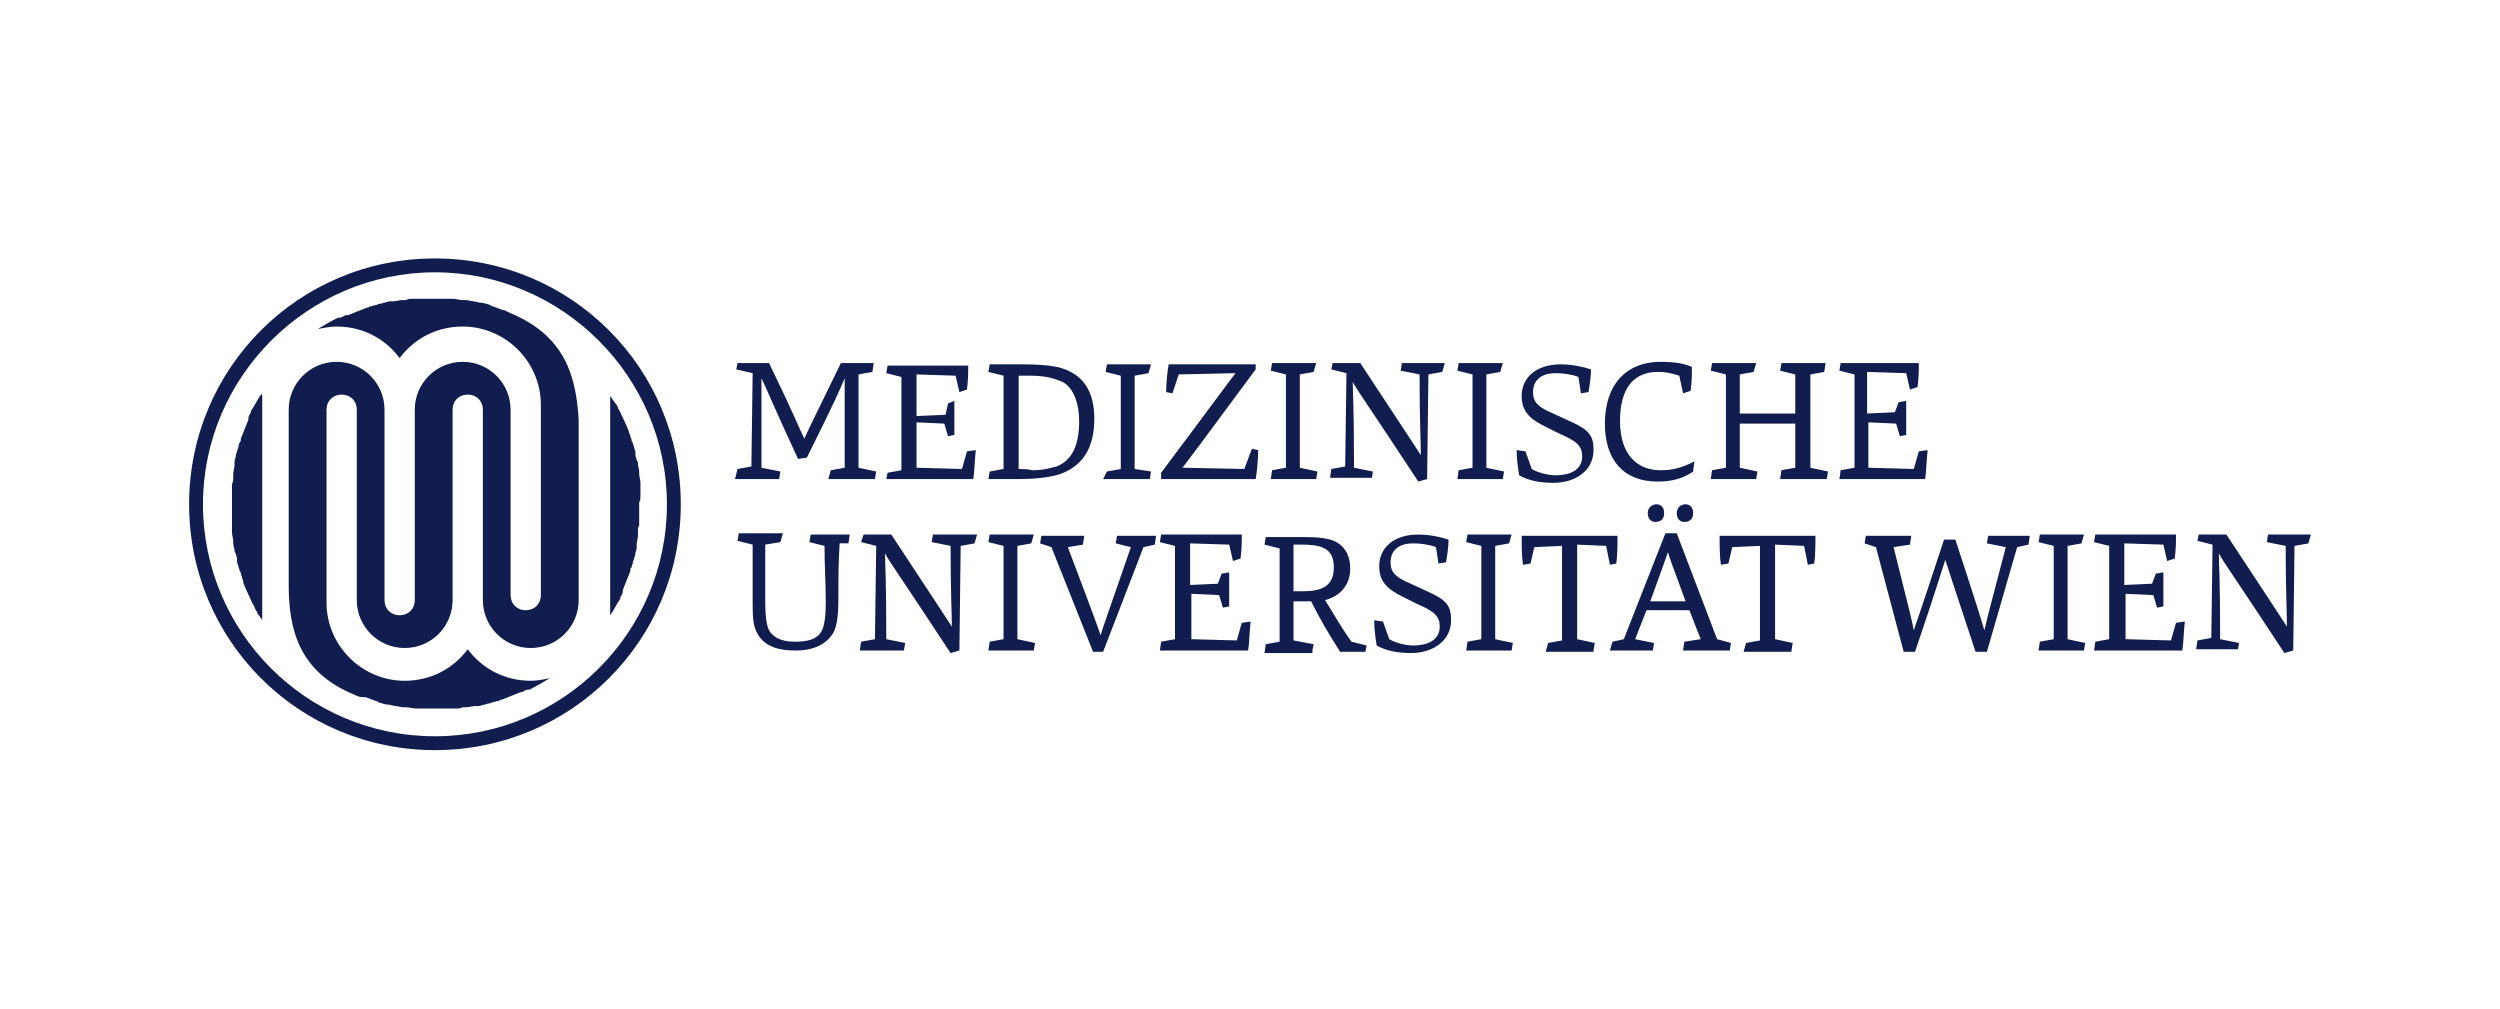 <?xml version="1.0" encoding="UTF-8"?>
<svg xmlns="http://www.w3.org/2000/svg" xmlns:xlink="http://www.w3.org/1999/xlink" version="1.1" id="Ebene_1" x="0px" y="0px" width="198.3px" height="80px" viewBox="0 0 198.3 80" style="enable-background:new 0 0 198.3 80;" xml:space="preserve">
<style type="text/css">
	.st0{fill:#857866;}
	.st1{fill:#0075BE;}
	.st2{fill:#FFFFFF;}
	.st3{fill:#6EC16C;}
	.st4{fill:#026234;}
	.st5{fill:#02873C;}
	.st6{fill:#35A94A;}
	.st7{fill:#220970;}
	.st8{fill:url(#SVGID_1_);}
	.st9{fill:url(#SVGID_00000080172235471969454230000009947967259761995435_);}
	.st10{fill:url(#SVGID_00000137123793953640713580000017526450529923800486_);}
	.st11{opacity:0.4;fill:url(#SVGID_00000158740787314373904240000002361552038160153518_);enable-background:new    ;}
	.st12{opacity:0.4;fill:url(#SVGID_00000029729395701931549120000003803274737267348114_);enable-background:new    ;}
	.st13{fill:#565F64;}
	.st14{fill:url(#SVGID_00000075883614722331970540000000080314699957735832_);}
	.st15{fill:#A4AAAE;fill-opacity:0.6;}
	.st16{fill:#333E46;}
	.st17{fill:url(#SVGID_00000157276270238558817410000005918718618842845353_);}
	.st18{fill:url(#SVGID_00000058561556154811319710000008075015062659374730_);fill-opacity:0.8;}
	.st19{opacity:0.8;fill:url(#SVGID_00000042724651731841938800000015276593331146272916_);enable-background:new    ;}
	.st20{fill:url(#SVGID_00000083811239290255379860000001985981024484168605_);}
	.st21{fill:url(#SVGID_00000128461464257500587490000012078609412005046954_);}
	.st22{fill:url(#SVGID_00000029756184219535756230000004304422687889557173_);}
	.st23{fill:url(#SVGID_00000146473605012956848740000006947007718240971177_);}
	.st24{fill:url(#SVGID_00000103243888313721001140000005057600416394048695_);}
	.st25{fill:url(#SVGID_00000044140654419037001380000011152459497811522212_);}
	.st26{fill:#FBFBFB;}
	.st27{fill:#333F47;}
	.st28{fill:#DB211B;}
	.st29{fill:#5EB63C;}
	.st30{fill:#1D1D1B;}
	.st31{fill:#D0043C;}
	.st32{fill:#706F6F;}
	.st33{fill:#CE181C;}
	.st34{fill:#FFDD06;}
	.st35{fill:#E30613;}
	.st36{fill:#004C93;}
	.st37{fill:#1B1B19;}
	.st38{fill:#E30427;}
	.st39{fill:#111D4E;}
	.st40{fill:#D81E05;}
	.st41{fill:#93282C;}
	.st42{fill:#BE8828;}
	.st43{fill:#000050;}
	.st44{fill:#E30014;}
	.st45{fill:#BE9B53;}
	.st46{fill:#1E1E1E;}
	.st47{fill:#002C58;}
	.st48{fill-rule:evenodd;clip-rule:evenodd;}
	.st49{fill-rule:evenodd;clip-rule:evenodd;fill:#87888A;}
	.st50{fill:#B1B2B4;}
	.st51{fill:#E41315;}
	.st52{fill:#E21D1B;}
	.st53{fill:#E20613;}
	.st54{fill-rule:evenodd;clip-rule:evenodd;fill:#1D1D1B;}
	.st55{clip-path:url(#SVGID_00000066517865925941037930000007866352912099693469_);}
	.st56{clip-path:url(#SVGID_00000167392755465522132000000014545378710118131874_);}
	
		.st57{clip-path:url(#SVGID_00000161593647538613882070000007897046294823502000_);fill:url(#SVGID_00000039853628152579891170000016426100117216954014_);}
	.st58{fill:#00722D;}
	.st59{fill:#185383;}
	.st60{fill:#006298;}
	.st61{fill:#71B2C9;}
	.st62{fill:#0093B8;}
	.st63{fill:#67B6D0;}
	.st64{fill:#B0E566;}
	.st65{fill:#102757;}
	.st66{fill:#F9B000;}
</style>
<g>
	<path class="st39" d="M34.5,59.5C23.7,59.5,15,50.8,15,40c0-10.8,8.7-19.5,19.5-19.5C45.3,20.5,54,29.2,54,40   C54,50.8,45.3,59.5,34.5,59.5L34.5,59.5z M34.5,21.6c-10.1,0-18.4,8.3-18.4,18.4c0,10.1,8.2,18.4,18.4,18.4   c10.1,0,18.4-8.2,18.4-18.4C52.9,29.9,44.6,21.6,34.5,21.6L34.5,21.6z"></path>
	<path class="st39" d="M40.4,24.8c-0.1-0.1-0.3-0.1-0.4-0.2c0,0,0,0-0.1,0l0,0c-0.3-0.1-0.5-0.2-0.8-0.3c-0.1,0-0.1,0-0.2-0.1   c-0.3-0.1-0.6-0.2-0.9-0.2l0,0c-0.3-0.1-0.6-0.1-1-0.2c-0.1,0-0.1,0-0.2,0l-0.1,0c-0.3,0-0.5-0.1-0.8-0.1l-0.1,0   c-0.1,0-0.1,0-0.2,0c-0.4,0-0.7,0-1,0c-0.2,0-0.5,0-0.8,0c-0.1,0-0.1,0-0.2,0l-0.1,0c-0.2,0-0.3,0-0.5,0c-0.1,0-0.2,0-0.3,0   c-0.2,0-0.3,0-0.5,0.1l-0.1,0c-0.1,0-0.1,0-0.2,0c-0.2,0-0.5,0.1-0.7,0.1c-0.1,0-0.1,0-0.2,0l-0.1,0c-0.1,0-0.3,0.1-0.4,0.1   c-0.1,0-0.2,0.1-0.4,0.1c-0.1,0-0.2,0.1-0.3,0.1c-0.1,0-0.3,0.1-0.4,0.1c-0.1,0-0.1,0-0.2,0.1l-0.1,0c-0.5,0.2-1,0.4-1.5,0.6   l-0.1,0c0,0,0,0-0.1,0c-0.2,0.1-0.3,0.2-0.5,0.2l-0.1,0c-0.6,0.3-1.1,0.6-1.6,0.9c0.5-0.1,1-0.2,1.5-0.2c2,0,3.8,0.9,5,2.5   c1.2-1.6,3-2.5,5-2.5c3.4,0,6.2,2.8,6.2,6.2v15.1c0,0.7-0.5,1.2-1.2,1.2c-0.7,0-1.2-0.5-1.2-1.2V32.5c0-2.1-1.7-3.8-3.8-3.8   c-2.1,0-3.8,1.7-3.8,3.8v15.1c0,0.7-0.5,1.2-1.2,1.2c-0.7,0-1.2-0.5-1.2-1.2V32.5c0-2.1-1.7-3.8-3.8-3.8c-2.1,0-3.8,1.7-3.8,3.8   v13.9c0,3.5,0.8,6.9,5.2,8.7c0.2,0.1,0.4,0.2,0.7,0.2c0,0,0,0,0.1,0c0,0,0,0,0.1,0c0.3,0.1,0.5,0.2,0.8,0.3l0,0   c0.1,0,0.1,0,0.2,0.1c0.3,0.1,0.6,0.2,0.9,0.2l0,0c0.3,0.1,0.6,0.1,1,0.2c0.1,0,0.1,0,0.2,0l0.1,0c0.3,0,0.5,0.1,0.8,0.1l0.1,0   c0.1,0,0.1,0,0.2,0c0.4,0,0.7,0,1,0c0.2,0,0.5,0,0.8,0c0.1,0,0.1,0,0.2,0l0.1,0c0.2,0,0.4,0,0.5,0c0.1,0,0.2,0,0.3,0   c0.2,0,0.3,0,0.5-0.1l0.1,0c0.1,0,0.1,0,0.2,0c0.2,0,0.5-0.1,0.7-0.1c0.1,0,0.1,0,0.2,0l0.1,0c0.1,0,0.3-0.1,0.4-0.1   c0.1,0,0.2-0.1,0.4-0.1c0.1,0,0.2-0.1,0.3-0.1c0.1,0,0.3-0.1,0.4-0.1c0.1,0,0.1,0,0.2-0.1l0.1,0c0.5-0.2,1-0.4,1.5-0.6l0,0   c0,0,0.1,0,0.1,0c0.2-0.1,0.3-0.2,0.5-0.2c0,0,0,0,0.1,0c0.6-0.3,1.1-0.6,1.6-0.9c-0.5,0.1-1,0.2-1.5,0.2c-2,0-3.8-0.9-5-2.5   c-1.2,1.6-3,2.5-5,2.5c-3.4,0-6.2-2.8-6.2-6.2V32.5c0-0.7,0.5-1.2,1.2-1.2c0.7,0,1.2,0.5,1.2,1.2v15.1c0,2.1,1.7,3.8,3.8,3.8   c2.1,0,3.8-1.7,3.8-3.8V32.5c0-0.7,0.5-1.2,1.2-1.2c0.7,0,1.2,0.5,1.2,1.2v15.1c0,2.1,1.7,3.8,3.8,3.8c2.1,0,3.8-1.7,3.8-3.8V33.3   C45.7,29.8,44.8,26.6,40.4,24.8L40.4,24.8z"></path>
	<path class="st39" d="M20.7,31.3c-0.3,0.4-0.5,0.9-0.8,1.3l0,0.1c-0.1,0.2-0.2,0.3-0.2,0.5c0,0,0,0,0,0.1l0,0   c-0.2,0.5-0.4,1-0.6,1.5l0,0.1c0,0.1,0,0.1-0.1,0.2c0,0.1-0.1,0.2-0.1,0.4l0,0c0,0.1-0.1,0.2-0.1,0.3c0,0.1-0.1,0.2-0.1,0.4   c0,0.1-0.1,0.3-0.1,0.4l0,0.1c0,0.1,0,0.1,0,0.2c0,0.2-0.1,0.5-0.1,0.7c0,0.1,0,0.1,0,0.2l0,0.1c0,0.2,0,0.3-0.1,0.5   c0,0.1,0,0.2,0,0.3c0,0.2,0,0.3,0,0.5l0,0.1c0,0.1,0,0.1,0,0.2c0,0.3,0,0.5,0,0.8c0,0.2,0,0.5,0,0.8c0,0.1,0,0.1,0,0.2l0,0.1   c0,0.2,0,0.4,0,0.5l0,0.1c0,0.1,0,0.1,0,0.2c0,0.3,0.1,0.5,0.1,0.7c0,0,0,0.1,0,0.1c0,0,0,0,0,0.1c0,0.2,0.1,0.4,0.1,0.5   c0,0.1,0,0.2,0.1,0.3c0,0.1,0.1,0.3,0.1,0.4l0,0.1c0,0.1,0,0.1,0,0.2c0.1,0.2,0.1,0.4,0.2,0.6c0,0.1,0,0.1,0.1,0.2l0,0.1   c0,0.1,0.1,0.2,0.1,0.3c0,0.1,0.1,0.2,0.1,0.4c0,0.1,0.1,0.2,0.1,0.3c0.2,0.4,0.4,0.9,0.6,1.3c0,0.1,0.1,0.1,0.1,0.2   c0.1,0.1,0.1,0.3,0.2,0.4c0,0,0,0.1,0.1,0.1l0,0.1c0.1,0.2,0.3,0.4,0.4,0.6V31.3L20.7,31.3z"></path>
	<path class="st39" d="M50.8,39.2c0-0.1,0-0.1,0-0.2c0-0.2,0-0.4,0-0.5l0,0c0-0.1,0-0.1,0-0.2c0-0.3-0.1-0.5-0.1-0.7   c0,0,0-0.1,0-0.1c0,0,0,0,0-0.1c0-0.2-0.1-0.4-0.1-0.6c0-0.1,0-0.2-0.1-0.3c0-0.1-0.1-0.3-0.1-0.4l0-0.1c0-0.1,0-0.1,0-0.2   c-0.1-0.2-0.1-0.4-0.2-0.6c0-0.1,0-0.1-0.1-0.2c0,0,0-0.1,0-0.1c0-0.1-0.1-0.2-0.1-0.3c0-0.1-0.1-0.2-0.1-0.3   c0-0.1-0.1-0.2-0.1-0.3c-0.2-0.4-0.4-0.9-0.6-1.3l0,0c0-0.1-0.1-0.1-0.1-0.2c-0.1-0.1-0.1-0.3-0.2-0.4c0,0,0-0.1-0.1-0.1l0,0   c-0.1-0.2-0.3-0.4-0.4-0.6v16.2c0,0,0,0.1,0,0.1v1.1c0.3-0.4,0.5-0.9,0.8-1.3c0,0,0,0,0-0.1l0,0c0.1-0.2,0.2-0.3,0.2-0.5   c0,0,0,0,0-0.1l0,0c0.2-0.5,0.4-1,0.6-1.5l0-0.1c0-0.1,0-0.1,0.1-0.2c0-0.1,0.1-0.3,0.1-0.4c0-0.1,0.1-0.2,0.1-0.3   c0-0.1,0.1-0.2,0.1-0.4c0-0.1,0.1-0.3,0.1-0.4l0-0.1c0-0.1,0-0.1,0-0.2c0-0.2,0.1-0.5,0.1-0.7c0-0.1,0-0.1,0-0.2l0-0.1   c0-0.2,0-0.4,0.1-0.5c0-0.1,0-0.2,0-0.3c0-0.2,0-0.3,0-0.5l0-0.1c0-0.1,0-0.1,0-0.2c0-0.3,0-0.5,0-0.8   C50.8,39.8,50.8,39.5,50.8,39.2L50.8,39.2z"></path>
	<path class="st39" d="M67.3,43.1l0.1-0.7h-3.1l-0.1,0.6l1.2,0.3c0,1.6,0.1,2.9,0.1,4.5c0,1-0.1,1.8-0.3,2.2   c-0.4,0.8-1.3,0.9-2.2,0.9c-1.1,0-1.7-0.4-2-0.9c-0.2-0.4-0.3-1.2-0.3-2.1v-4.7l1.2-0.2l0.2-0.7h-3.5l-0.1,0.6l1.2,0.3v4.4   c0,1.1,0,1.9,0.3,2.5c0.5,1.1,1.6,1.5,3.1,1.5c1.6,0,2.5-0.6,3-1.4c0.3-0.6,0.4-1.4,0.4-2.8c0-1.5,0-2.7,0.1-4.3L67.3,43.1   L67.3,43.1z M71.7,51.6l0.1-0.6l-1.5-0.3c0-5-0.1-5.9-0.1-6.8c0.5,0.9,1,1.5,5.2,7.9l0.7-0.2l0.1-8.3l1.1-0.2l0.2-0.7H74l-0.1,0.6   l1.5,0.3c0,3.7,0.1,5.2,0.1,6.4c-0.6-0.9-1.1-1.7-4.8-7.3h-2.2L68.3,43l1.2,0.3l-0.1,7.4l-1.1,0.2l-0.1,0.7H71.7L71.7,51.6z    M82,51.6l0.1-0.6l-1.4-0.3v-7.4l1.1-0.2l0.2-0.7h-3.5l-0.1,0.6l1.2,0.3v7.4l-1.1,0.2l-0.1,0.7H82L82,51.6z M87.5,51.7l3.2-8.3   l0.9-0.2l0.1-0.7h-3.1l-0.1,0.6l1.2,0.3c-2,5.8-2.2,6.3-2.4,7c-0.2-0.6-0.4-1.2-2.6-7l1.2-0.2l0.1-0.7h-3.4l-0.1,0.6l0.9,0.3   l3.3,8.3H87.5L87.5,51.7z M99,51.6c0.1-0.6,0.1-1.4,0.2-2.3l-0.7,0.1l-0.4,1.4l-3.6-0.1v-3.6l2.2,0.1l0.3,1l0.5-0.1v-2.7l-0.6,0.1   l-0.3,0.8l-2.2,0.1v-3.3l3.1,0.1l0.3,1.3l0.6-0.2c0.1-0.8,0.1-1.3,0.1-1.9h-6.4l-0.1,0.6l1.2,0.3v7.4l-1.1,0.2l-0.1,0.7H99L99,51.6   z M104.1,51.6l0.1-0.5l-1.6-0.3v-3.1c0.3,0,0.7,0,1,0c0.1,0,0.3,0,0.4,0c0.7,1.4,1.4,2.6,2.3,4h2l0.1-0.5l-1.2-0.3   c-0.8-1.1-1.4-2.2-2.1-3.3c1.2-0.3,2-1.2,2-2.5c0-1-0.4-1.8-1.3-2.2c-0.5-0.2-1.2-0.3-2.3-0.3h-3.1l-0.1,0.6l1.2,0.3v7.4l-1.1,0.2   l-0.1,0.7H104.1L104.1,51.6z M102.6,46.9v-3.7c0.2,0,0.4,0,0.6,0c1.5,0,2.6,0.2,2.6,1.8c0,1.6-1.1,1.9-2.5,1.9   C103.2,46.9,102.8,46.9,102.6,46.9L102.6,46.9z M109,49.2c0,0.7,0.1,1.4,0.2,2c0.7,0.4,1.6,0.6,2.7,0.6c1.8,0,3.2-1,3.2-2.6   c0-1.1-0.3-1.6-1.9-2.3l-1.3-0.6c-1.2-0.5-1.6-0.9-1.6-1.7c0-0.9,0.6-1.5,1.8-1.5c0.6,0,1.3,0.1,1.8,0.3l0.2,1.3l0.6-0.1   c0.1-0.6,0.2-1.2,0.2-1.8c-0.6-0.2-1.5-0.4-2.4-0.4c-2,0-3.1,1.1-3.1,2.5c0,1.2,0.6,1.8,1.8,2.4l1.2,0.6c1.4,0.6,1.8,1,1.8,1.8   c0,1.1-1,1.5-2.1,1.5c-0.6,0-1.4-0.2-1.9-0.5l-0.5-1.4L109,49.2L109,49.2z M119.9,51.6L120,51l-1.4-0.3v-7.4l1.1-0.2l0.2-0.7h-3.5   l-0.1,0.6l1.2,0.3v7.4l-1.1,0.2l-0.1,0.7H119.9L119.9,51.6z M126.4,51.6l0.1-0.6l-1.4-0.3v-7.5l2.3,0.1l0.3,1.5l0.5-0.1   c0.1-0.6,0.1-1.6,0.1-2.2h-7.6c0,0.8,0,1.6,0.1,2.3l0.6-0.1l0.3-1.3l2.2-0.1v7.5l-1.1,0.2l-0.2,0.7H126.4L126.4,51.6z M131.1,51.6   l0.1-0.6l-1.5-0.3l0.9-2.3h3.4l0.9,2.3l-1.3,0.2l-0.1,0.7h3.7l0.1-0.6l-1.1-0.3l-3.2-8.4h-0.9l-3.3,8.4l-0.9,0.2l-0.2,0.7H131.1   L131.1,51.6z M130.9,47.7c0.9-2.5,1.2-3.3,1.4-3.9c0.2,0.7,0.5,1.4,1.4,3.9H130.9L130.9,47.7z M132,40.7c0-0.5-0.3-0.7-0.6-0.7   c-0.3,0-0.7,0.2-0.7,0.7c0,0.5,0.3,0.7,0.6,0.7C131.7,41.4,132,41.2,132,40.7L132,40.7z M134.3,40.7c0-0.5-0.3-0.7-0.6-0.7   c-0.3,0-0.7,0.2-0.7,0.7c0,0.5,0.3,0.7,0.6,0.7C134,41.4,134.3,41.2,134.3,40.7L134.3,40.7z M142.1,51.6l0.1-0.6l-1.4-0.3v-7.5   l2.3,0.1l0.3,1.5l0.5-0.1c0.1-0.6,0.1-1.6,0.1-2.2h-7.6c0,0.8,0,1.6,0.1,2.3l0.6-0.1l0.3-1.3l2.2-0.1v7.5l-1.1,0.2l-0.2,0.7H142.1   L142.1,51.6z M151.9,51.7c1.7-5,2.1-6.4,2.4-7.3c0.3,0.9,0.7,2.2,2.4,7.3h0.9l2.4-8.3l0.9-0.2l0.1-0.7h-3.3l-0.1,0.6l1.5,0.3   c-1.2,4.6-1.4,5.3-1.7,6.6c-0.3-1-0.4-1.4-2.3-7.2h-0.9c-1.9,5.8-2.2,6.6-2.4,7.2c-0.1-0.6-0.3-1.4-1.6-6.6l1.3-0.2l0.1-0.7H148   l-0.1,0.6l0.9,0.3l2.2,8.3H151.9L151.9,51.7z M165.3,51.6l0.1-0.6l-1.4-0.3v-7.4l1.1-0.2l0.2-0.7h-3.5l-0.1,0.6l1.2,0.3v7.4   l-1.1,0.2l-0.1,0.7H165.3L165.3,51.6z M173.1,51.6c0.1-0.6,0.1-1.4,0.2-2.3l-0.7,0.1l-0.4,1.4l-3.6-0.1v-3.6l2.2,0.1l0.3,1l0.5-0.1   v-2.7l-0.6,0.1l-0.3,0.8l-2.2,0.1v-3.3l3.1,0.1l0.3,1.3l0.6-0.2c0.1-0.8,0.1-1.3,0.1-1.9h-6.4l-0.1,0.6l1.2,0.3v7.4l-1.1,0.2   l-0.1,0.7H173.1L173.1,51.6z M177.5,51.6l0.1-0.6l-1.5-0.3c0-5-0.1-5.9-0.1-6.8c0.5,0.9,1,1.5,5.2,7.9l0.7-0.2l0.1-8.3l1.1-0.2   l0.2-0.7h-3.4l-0.1,0.6l1.5,0.3c0,3.7,0.1,5.2,0.1,6.4c-0.6-0.9-1.1-1.7-4.8-7.3h-2.2l-0.1,0.5l1.2,0.3l-0.1,7.4l-1.1,0.2l-0.1,0.7   H177.5L177.5,51.6z"></path>
	<path class="st39" d="M61.8,38l0.1-0.6l-1.5-0.3c0-5,0-5.5,0-7.1c0.4,0.8,0.9,2.1,2.9,6.4l0.7-0.1c2.4-4.8,2.7-5.6,3-6.3   c0,1.8,0,2.4,0,7.1l-1.1,0.2L65.7,38h3.7l0.1-0.6l-1.4-0.3v-7.4l1.1-0.2l0.1-0.7h-2.6c-2,4.1-2.5,5.1-2.9,6c-0.4-0.8-0.8-1.9-2.8-6   h-2.5l-0.1,0.5l1.3,0.3l-0.1,7.4l-1.1,0.2L58.3,38H61.8L61.8,38z M77.2,38c0.1-0.6,0.1-1.4,0.2-2.3l-0.7,0.1l-0.4,1.4l-3.6-0.1   v-3.6l2.2,0.1l0.3,1l0.5-0.1v-2.7L75.2,32L75,32.9L72.7,33v-3.3l3.1,0.1l0.3,1.3l0.6-0.2c0.1-0.8,0.1-1.3,0.1-1.9h-6.4l-0.1,0.6   l1.2,0.3v7.4l-1.1,0.2L70.3,38H77.2L77.2,38z M78.4,38h2.4c1.1,0,2.4-0.1,3.3-0.4c1.9-0.7,2.7-2.2,2.7-4.4c0-2.3-1-3.5-2.6-4   c-0.6-0.2-1.8-0.3-3-0.3h-2.7l-0.1,0.6l1.2,0.3v7.4l-1.1,0.2L78.4,38L78.4,38z M80.8,37.2v-7.4c0.3,0,0.7,0,1,0   c1.3,0,2,0.3,2.5,0.5c0.9,0.5,1.3,1.8,1.3,3.1c0,1.8-0.5,3.1-1.8,3.6c-0.4,0.1-1,0.3-1.9,0.3C81.5,37.2,81,37.2,80.8,37.2   L80.8,37.2z M91.2,38l0.1-0.6L90,37.2v-7.4l1.1-0.2l0.2-0.7h-3.5l-0.1,0.6l1.2,0.3v7.4l-1.1,0.2L87.5,38H91.2L91.2,38z M99.6,38   c0.1-0.5,0.2-1.6,0.2-2.3l-0.5-0.1l-0.6,1.6l-4.9-0.1c0.6-0.8,1.3-1.7,5.8-7.8v-0.4h-6.9c-0.1,0.5-0.2,1.5-0.2,2.2l0.5,0.1l0.5-1.5   l4.5-0.1c-0.7,0.9-1.4,1.9-5.9,7.9V38H99.6L99.6,38z M104.4,38l0.1-0.6l-1.4-0.3v-7.4l1.1-0.2l0.2-0.7h-3.5l-0.1,0.6l1.2,0.3v7.4   l-1.1,0.2l-0.1,0.7H104.4L104.4,38z M108.8,38l0.1-0.6l-1.5-0.3c0-5-0.1-5.9-0.1-6.8c0.5,0.9,1,1.5,5.2,7.9l0.7-0.2l0.1-8.3   l1.1-0.2l0.2-0.7h-3.4l-0.1,0.6l1.5,0.3c0,3.7,0.1,5.2,0.1,6.4c-0.6-0.9-1.1-1.7-4.8-7.3h-2.2l-0.1,0.5l1.2,0.3l-0.1,7.4l-1.1,0.2   l-0.1,0.7H108.8L108.8,38z M119.2,38l0.1-0.6l-1.4-0.3v-7.4l1.1-0.2l0.2-0.7h-3.5l-0.1,0.6l1.2,0.3v7.4l-1.1,0.2l-0.1,0.7H119.2   L119.2,38z M120.3,35.7c0,0.7,0.1,1.4,0.2,2c0.7,0.4,1.6,0.6,2.7,0.6c1.8,0,3.2-1,3.2-2.6c0-1.1-0.3-1.6-1.9-2.3l-1.3-0.6   c-1.2-0.5-1.6-0.9-1.6-1.7c0-0.9,0.6-1.5,1.8-1.5c0.6,0,1.3,0.1,1.8,0.3l0.2,1.3l0.6-0.1c0.1-0.6,0.2-1.2,0.2-1.8   c-0.6-0.2-1.5-0.4-2.4-0.4c-2,0-3.1,1.1-3.1,2.5c0,1.2,0.6,1.8,1.8,2.4l1.2,0.6c1.4,0.6,1.8,1,1.8,1.8c0,1.1-1,1.5-2.1,1.5   c-0.6,0-1.4-0.2-1.9-0.5l-0.5-1.4L120.3,35.7L120.3,35.7z M134.3,37.4l0.1-0.8c-1,0.5-1.7,0.7-2.7,0.7c-1.7,0-3.2-1.1-3.2-3.9   c0-2.5,1-3.9,3-3.9c0.6,0,1.1,0.1,1.7,0.3l0.3,1.4l0.6-0.2c0.1-0.7,0.1-1.3,0.1-1.9c-0.5-0.2-1.1-0.4-2.5-0.4   c-2.6,0-4.4,1.7-4.4,4.9c0,2.8,1.4,4.6,4.2,4.6C132.7,38.2,133.6,37.9,134.3,37.4L134.3,37.4z M139.3,38l0.1-0.6l-1.4-0.3v-3.5h4.4   v3.5l-1.1,0.2l-0.1,0.7h3.7l0.1-0.6l-1.4-0.3v-7.4l1.1-0.2l0.1-0.7h-3.5l-0.1,0.6l1.2,0.3v3.1H138v-3.1l1.1-0.2l0.2-0.7h-3.5   l-0.1,0.6l1.2,0.3v7.4l-1.1,0.2l-0.1,0.7H139.3L139.3,38z M152.7,38c0.1-0.6,0.1-1.4,0.2-2.3l-0.7,0.1l-0.4,1.4l-3.6-0.1v-3.6   l2.2,0.1l0.3,1l0.5-0.1v-2.7l-0.6,0.1l-0.3,0.8l-2.2,0.1v-3.3l3.1,0.1l0.3,1.3l0.6-0.2c0.1-0.8,0.1-1.3,0.1-1.9H146l-0.1,0.6   l1.2,0.3v7.4l-1.1,0.2l-0.1,0.7H152.7L152.7,38z"></path>
</g>
</svg>
